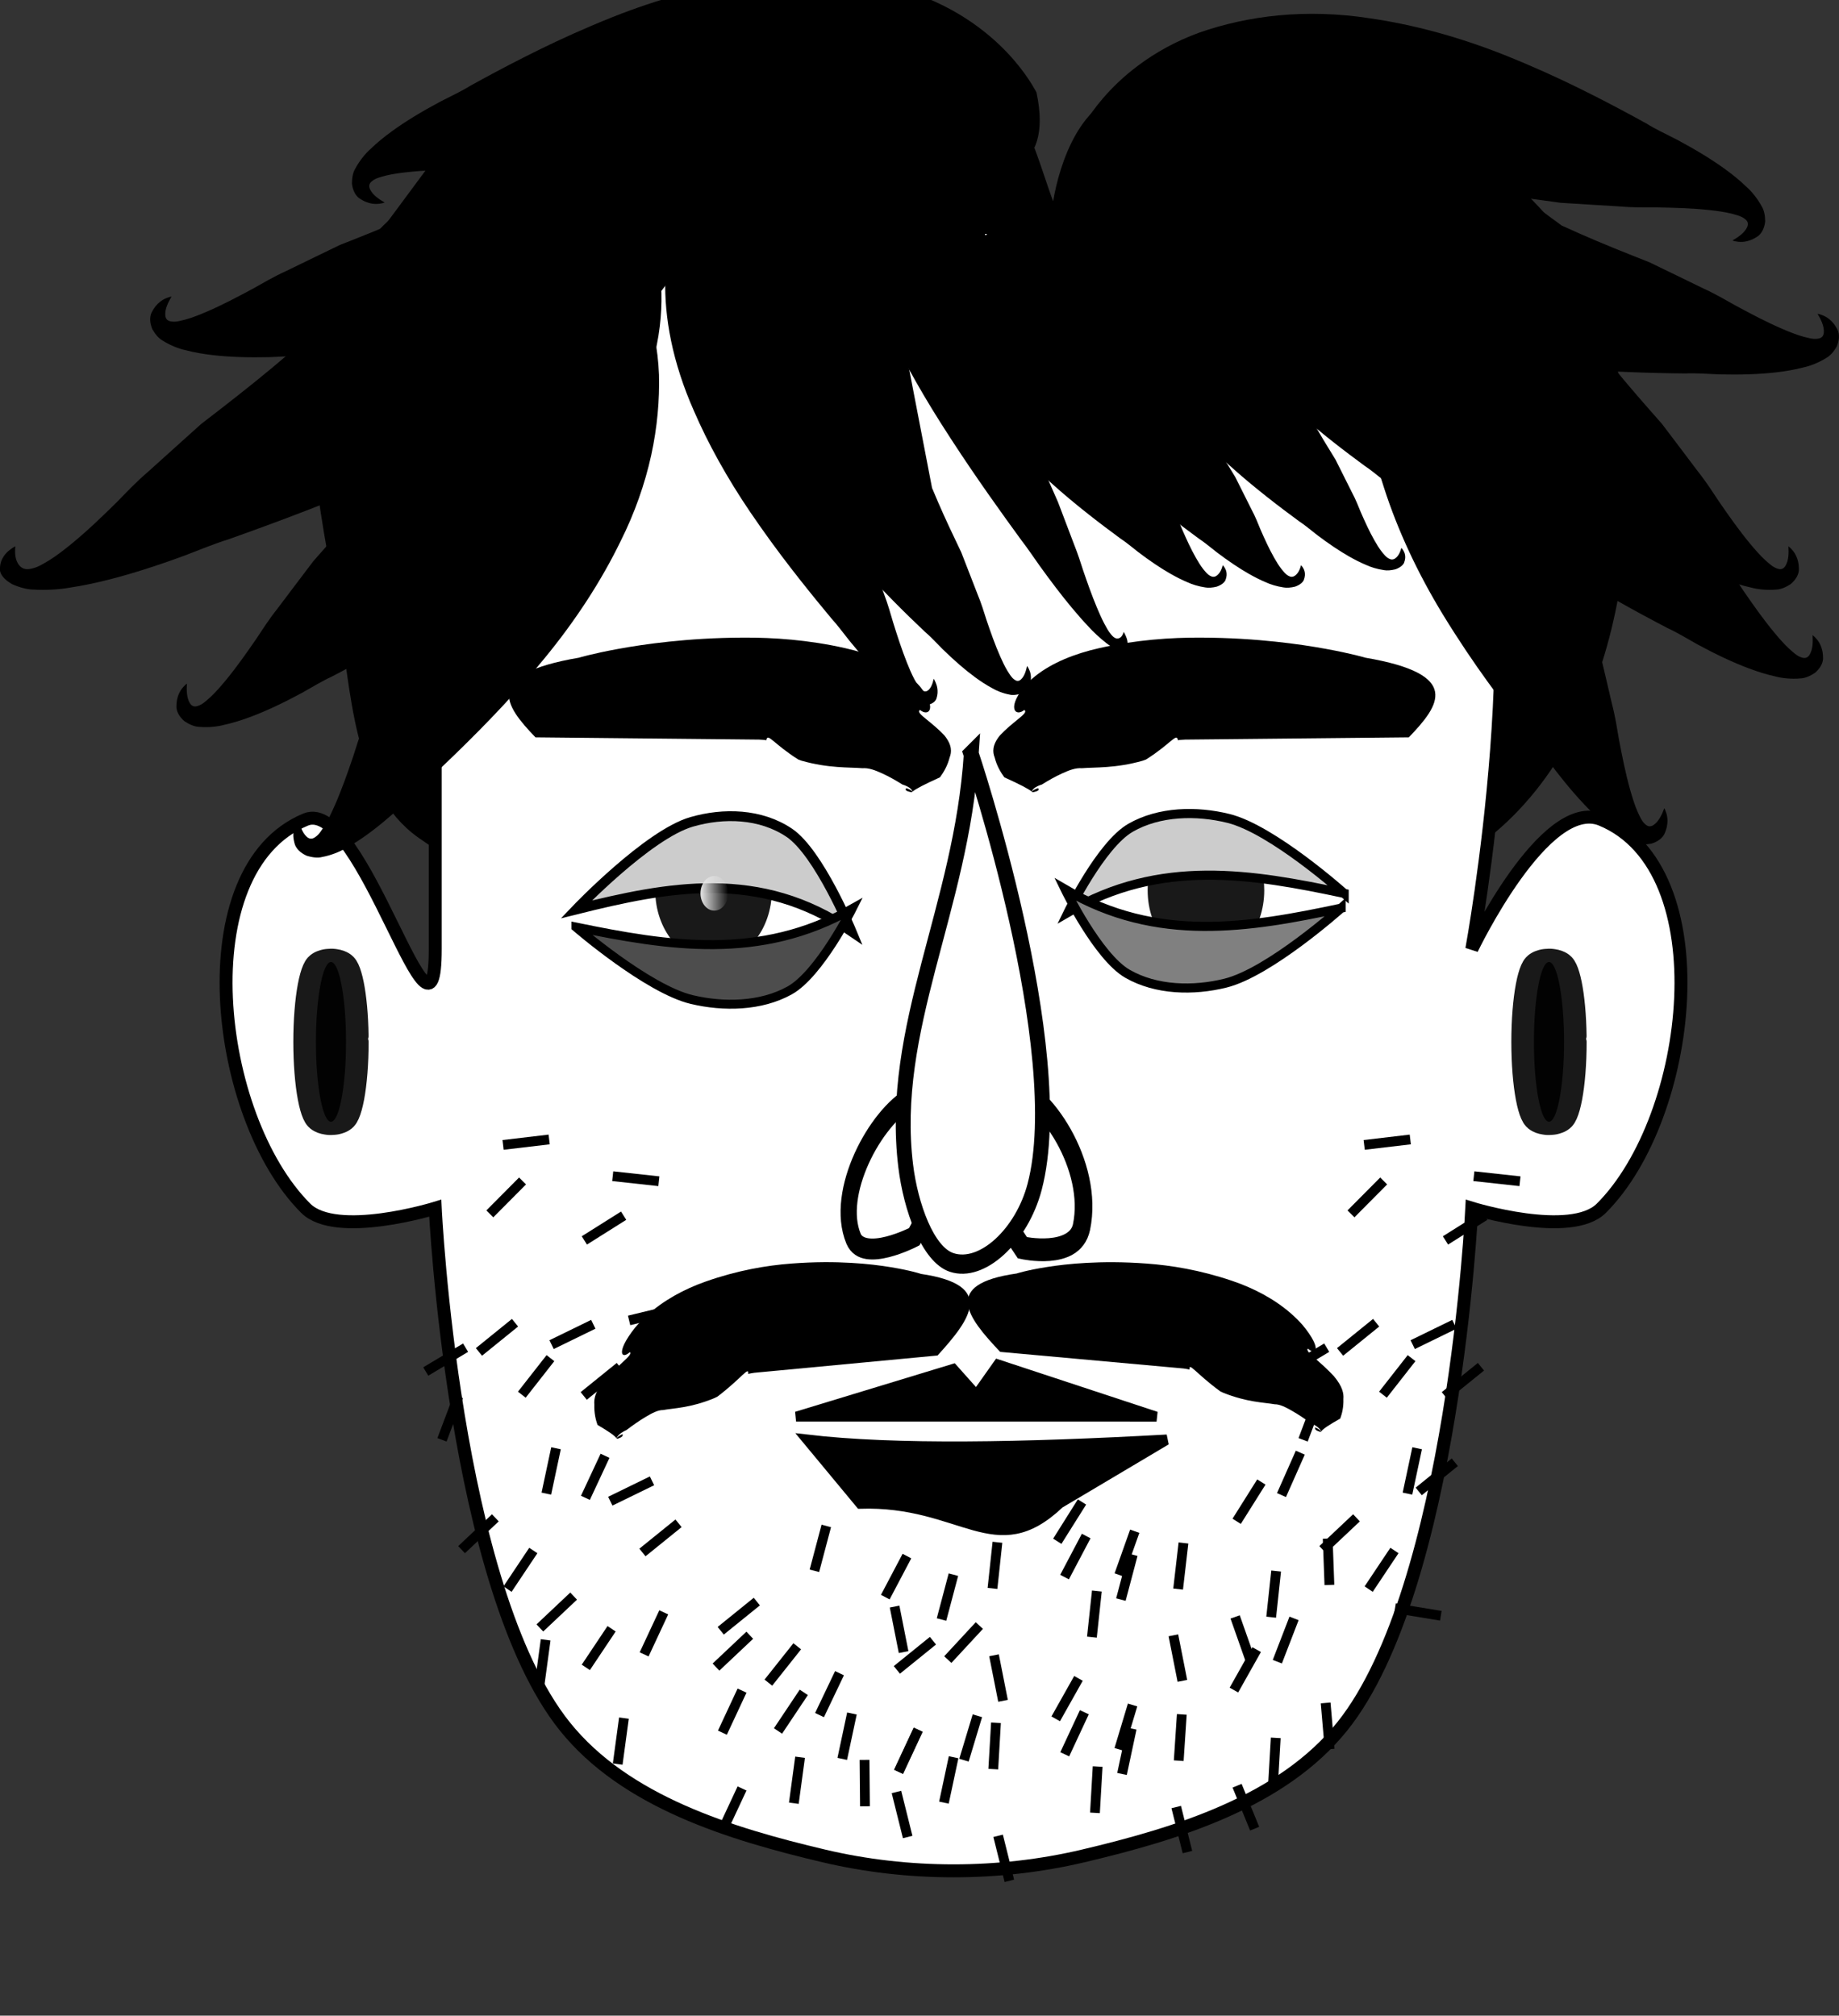 <?xml version="1.0" encoding="UTF-8" standalone="no"?>
<!-- Created with Inkscape (http://www.inkscape.org/) -->
<svg
    xmlns:inkscape="http://www.inkscape.org/namespaces/inkscape"
    xmlns:rdf="http://www.w3.org/1999/02/22-rdf-syntax-ns#"
    xmlns="http://www.w3.org/2000/svg"
    xmlns:sodipodi="http://sodipodi.sourceforge.net/DTD/sodipodi-0.dtd"
    xmlns:ns1="http://sozi.baierouge.fr"
    xmlns:cc="http://creativecommons.org/ns#"
    xmlns:xlink="http://www.w3.org/1999/xlink"
    xmlns:dc="http://purl.org/dc/elements/1.1/"
    id="svg2"
    sodipodi:docname="frowzy.svg"
    inkscape:export-filename="/home/chaunce/Documents/runeman.org/clipart/depressed.png"
    viewBox="0 0 187.93 206.01"
    inkscape:export-xdpi="71.835892"
    version="1.1"
    inkscape:export-ydpi="71.835892"
    inkscape:version="0.48.4 r9939"
  >
  <rect x="0" y="0" width="187.93" height="206.01" fill="#333333" stroke="none"/>
  <title
      id="title5631"
    >Frowzy (depressed)</title
  >
  <defs
      id="defs4"
    >
    <linearGradient
        id="linearGradient4072"
        inkscape:collect="always"
      >
      <stop
          id="stop4074"
          style="stop-color:#e6e6e6"
          offset="0"
      />
      <stop
          id="stop4076"
          style="stop-color:#e6e6e6;stop-opacity:0"
          offset="1"
      />
    </linearGradient
    >
    <linearGradient
        id="linearGradient4078"
        y2="100.14"
        xlink:href="#linearGradient4072"
        gradientUnits="userSpaceOnUse"
        x2="57.276"
        y1="100.14"
        x1="55.861"
        inkscape:collect="always"
    />
  </defs
  >
  <sodipodi:namedview
      id="base"
      fit-margin-left="0"
      inkscape:zoom="2.8284272"
      borderopacity="1.0"
      inkscape:current-layer="layer1"
      inkscape:cx="142.76514"
      inkscape:cy="103.00388"
      inkscape:window-maximized="1"
      showgrid="false"
      fit-margin-right="0"
      inkscape:snap-midpoints="true"
      inkscape:document-units="px"
      bordercolor="#666666"
      inkscape:window-x="-3"
      inkscape:window-y="28"
      fit-margin-bottom="0"
      inkscape:window-width="1366"
      inkscape:pageopacity="0.0"
      inkscape:pageshadow="2"
      pagecolor="#ffffff"
      inkscape:window-height="717"
      showborder="true"
      fit-margin-top="0"
    >
    <inkscape:grid
        id="grid2985"
        originy="-584.212px"
        enabled="true"
        originx="-160.908px"
        visible="true"
        snapvisiblegridlinesonly="true"
        type="xygrid"
        empspacing="5"
    />
  </sodipodi:namedview
  >
  <g
      id="layer1"
      inkscape:label="Layer 1"
      inkscape:groupmode="layer"
      transform="translate(-160.91 -262.14)"
    >
    <path
        id="path2989"
        sodipodi:nodetypes="ssssscsssss"
        style="stroke:#000000;stroke-width:1.324px;fill:#000000"
        inkscape:connector-curvature="0"
        d="m204.07 347.23c-6.495-4.596-6.601-14.667-7.944-22.509-1.863-10.876-4.935-23.233 0-33.102 3.948-7.895 12.995-12.598 21.185-15.889 13.614-5.47 30.65-12.012 43.695-5.296 4.917 2.531 5.954 11.961 7.944 14.565 0.101-3.005 1.601-9.628 5.296-11.917 8.638-5.35 21.22-2.917 30.454 1.324 8.796 4.04 17.343 11.839 19.861 21.185 4.596 17.057 1.908 40.642-11.917 51.639-28.323 22.531-79.03 20.903-108.57 0z"
    />
    <path
        id="path2987"
        sodipodi:nodetypes="ssscsscsssscsssss"
        style="stroke:#000000;stroke-width:1.324px;fill:#ffffff"
        inkscape:connector-curvature="0"
        d="m218.63 292.94c24.466-10.134 54.979-10.134 79.445 0 5.767 2.389 10.852 7.474 13.241 13.241 6.756 16.311 0 52.963 0 52.963s7.474-15.629 13.241-13.241c12.233 5.067 9.363 30.36 0 39.722-3.121 3.121-13.241 0-13.241 0s-1.854 38.768-13.241 52.963c-6.175 7.698-16.877 10.973-26.482 13.241-8.591 2.028-17.891 2.028-26.482 0-9.605-2.268-20.306-5.543-26.482-13.241-11.387-14.195-13.241-52.963-13.241-52.963s-10.12 3.121-13.241 0c-9.363-9.363-12.233-34.655 0-39.722 5.767-2.389 13.241 26.482 13.241 13.241v-52.963c0-7.814 7.474-10.852 13.241-13.241z"
    />
    <path
        id="path2997"
        sodipodi:rx="1"
        sodipodi:ry="9"
        style="opacity:.9;stroke-linejoin:round;color:#000000;stroke:#000000;stroke-linecap:round;stroke-width:3;fill:#000000"
        sodipodi:type="arc"
        sodipodi:start="0"
        sodipodi:open="true"
        transform="matrix(1.539 0 0 .907 476.37 -77.039)"
        sodipodi:cy="491.36218"
        sodipodi:cx="-183"
        sodipodi:end="6.2096771"
        d="m-182 491.36c0 4.971-0.448 9-1 9s-1-4.029-1-9 0.448-9 1-9c0.524 0 0.959 3.638 0.997 8.339"
    />
    <path
        id="path2999"
        sodipodi:rx="1"
        sodipodi:ry="9"
        style="opacity:.9;stroke-linejoin:round;color:#000000;stroke:#000000;stroke-linecap:round;stroke-width:3;fill:#000000"
        sodipodi:type="arc"
        d="m-182 491.36c0 4.971-0.448 9-1 9s-1-4.029-1-9 0.448-9 1-9c0.524 0 0.959 3.638 0.997 8.339"
        sodipodi:open="true"
        transform="matrix(1.539 0 0 .907 600.84 -77.039)"
        sodipodi:cy="491.36218"
        sodipodi:cx="-183"
        sodipodi:end="6.2096771"
        sodipodi:start="0"
    />
    <path
        id="path3003"
        sodipodi:rx="4.5"
        sodipodi:ry="5.5"
        style="opacity:.9;color:#000000;fill:#000000"
        sodipodi:type="arc"
        d="m44 500.86c0 3.038-2.015 5.5-4.5 5.5s-4.5-2.462-4.5-5.5 2.015-5.5 4.5-5.5c2.357 0 4.315 2.223 4.488 5.096"
        sodipodi:open="true"
        transform="matrix(1.324 0 0 1.324 181.53 -310)"
        sodipodi:cy="500.86218"
        sodipodi:cx="39.5"
        sodipodi:end="6.2096771"
        sodipodi:start="0"
    />
    <path
        id="path3001"
        sodipodi:nodetypes="csscc"
        style="stroke:#000000;stroke-width:1.008px;fill:#cccccc"
        inkscape:connector-curvature="0"
        d="m219.8 355.09s7.3-7.651 11.793-8.951c3.252-0.941 7.048-0.857 9.979 1.119 3.025 2.04 6.35 10.07 6.35 10.07-9.374-6.447-18.748-4.57-28.122-2.238z"
    />
    <path
        id="path3023"
        sodipodi:rx="4.5"
        sodipodi:ry="5.5"
        style="opacity:.9;color:#000000;fill:#000000"
        sodipodi:type="arc"
        d="m44 500.86c0 3.038-2.015 5.5-4.5 5.5s-4.5-2.462-4.5-5.5 2.015-5.5 4.5-5.5c2.357 0 4.315 2.223 4.488 5.096"
        sodipodi:open="true"
        transform="matrix(1.324 0 0 1.324 231.85 -310)"
        sodipodi:cy="500.86218"
        sodipodi:cx="39.5"
        sodipodi:end="6.2096771"
        sodipodi:start="0"
    />
    <path
        id="path3025"
        d="m298.27 353.45s-7.319-6.55-11.824-7.663c-3.26-0.806-7.067-0.734-10.005 0.958-3.033 1.746-6.367 8.621-6.367 8.621 9.399-5.519 18.798-3.913 28.196-1.916z"
        sodipodi:nodetypes="csscc"
        style="stroke:#000000;stroke-width:.933px;fill:#cccccc"
        inkscape:connector-curvature="0"
    />
    <g
        id="g3042"
        transform="matrix(1.076 0 0 1.324 2.44 -144.49)"
      >
      <path
          id="path3027"
          d="m223.9 418.26c8.426 0.806 20.537 0.613 34.2 0l-10.13 4.891c-6.178 4.778-9.337-0.226-19.04 0.039z"
          sodipodi:nodetypes="ccccc"
          style="stroke:#000000;stroke-width:.8px;fill:#000000"
          inkscape:connector-curvature="0"
      />
      <path
          id="path3029"
          d="m257.12 416.48-15.11-4.05-2.01 2.31l-2.153-1.963-14.966 3.701z"
          sodipodi:nodetypes="cccccc"
          style="stroke:#000000;stroke-width:.764px;fill:#000000"
          inkscape:connector-curvature="0"
      />
    </g
    >
    <g
        id="g3049"
        transform="matrix(1.324 0 0 1.709 -59.423 -299.33)"
      >
      <path
          id="path3033"
          d="m236.98 402.5s-3.906 1.571-4.686 0.117c-1.469-2.738 1.664-7.248 4.424-8.432 1.602-0.687 4.838 1.719 4.838 1.719z"
          sodipodi:nodetypes="caacc"
          style="stroke:#000000;stroke-width:1.252px;fill:none"
          inkscape:connector-curvature="0"
      />
      <path
          id="path3035"
          sodipodi:nodetypes="caacc"
          style="stroke:#000000;stroke-width:1.363px;fill:none"
          inkscape:connector-curvature="0"
          d="m245.33 403.16s4.04 0.695 4.56-1.241c0.979-3.648-2.789-8.023-5.655-8.602-1.664-0.336-4.41 3.442-4.41 3.442z"
      />
      <path
          id="path3031"
          d="m241.38 373.65c-0.763 9.211-6.364 16.362-5.057 24.63 0.385 2.431 1.697 5.281 3.543 5.757 2.354 0.607 5.416-1.608 6.406-4.523 2.78-8.186-4.892-25.864-4.892-25.864z"
          sodipodi:nodetypes="csssc"
          style="stroke:#000000;stroke-width:1.15px;fill:#ffffff"
          inkscape:connector-curvature="0"
      />
    </g
    >
    <path
        id="path3140"
        sodipodi:nodetypes="ccsccccccccccccccccccccccccccccccccccccccccc"
        inkscape:connector-curvature="0"
        style="fill-rule:evenodd;fill:#000000"
        d="m256.72 400.68c3.353-3.687 6.004-7.205-1.688-8.338 0 0-0.991-0.343-3.083-0.688-1.046-0.172-2.376-0.345-4.053-0.441-1.677-0.096-3.708-0.117-6.146 0.073-2.467 0.186-5.463 0.683-8.73 1.837-2.189 0.768-4.309 1.919-6.01 3.467-0.441 0.401-0.839 0.813-1.193 1.232-1.089 1.374-1.382 2.183-1.344 2.559 0.038 0.375 0.409 0.317 0.798-0.048 0.201 0.169-0.201 0.543-0.756 1.056-0.555 0.513-1.267 1.162-1.897 1.873-0.903 1.121-1.019 1.873-0.972 2.424-0.028 0.884 0.137 1.554 0.324 2.087 1.187 0.696 1.72 1.078 1.939 1.353 0.021 0.018 0.041 0.036 0.058 0.053 0.005 0.006 0.011 0.017 0.014 0.016 0.005-0.001 0.02-0.007 0.032-0.01 0.031-0.009 0.062-0.018 0.091-0.028 0.353-0.115 0.425-0.236 0.438-0.315 0.014-0.079-0.027-0.12-0.027-0.12-0.304 0.142-0.516 0.289-0.62 0.454-0.009 0.015-0.018 0.03-0.025 0.045-0.001 0.006-0.008 0.013-0.003 0.017 0.004 0.002 0.006-0.006 0.007-0.01 0.005-0.012 0.007-0.024 0.012-0.036 0.126-0.322 0.461-0.639 1.042-0.893 0.638-0.483 1.292-0.945 1.974-1.351l-0-0c0.663-0.394 1.255-0.702 1.766-0.692 1.119-0.207 2.811-0.205 5.267-1.23 0.097-0.047 0.195-0.096 0.294-0.147 2.479-1.885 3.233-3.169 3.137-2.316 0.197-0.048 0.406-0.086 0.623-0.116"
    />
    <path
        id="path3142"
        sodipodi:nodetypes="ccsccccccccccccccccccccccccccccccccccccccccc"
        d="m263.12 400.31c-3.353-3.543-6.004-6.924 1.688-8.012 0 0 0.991-0.33 3.083-0.661 1.046-0.166 2.376-0.332 4.053-0.424 1.677-0.092 3.708-0.112 6.146 0.071 2.467 0.178 5.463 0.656 8.73 1.765 2.189 0.738 4.309 1.844 6.01 3.332 0.441 0.386 0.839 0.782 1.193 1.183 1.089 1.32 1.382 2.098 1.344 2.459-0.038 0.361-0.409 0.305-0.798-0.046-0.201 0.162 0.201 0.522 0.756 1.014 0.555 0.493 1.267 1.117 1.897 1.799 0.903 1.077 1.019 1.8 0.972 2.33 0.028 0.849-0.137 1.493-0.324 2.006-1.187 0.669-1.72 1.035-1.939 1.3-0.021 0.018-0.041 0.035-0.058 0.051-0.005 0.006-0.011 0.016-0.014 0.015-0.005-0.001-0.02-0.006-0.032-0.009-0.031-0.009-0.062-0.018-0.091-0.027-0.353-0.111-0.425-0.226-0.438-0.303-0.014-0.076 0.027-0.116 0.027-0.116 0.304 0.136 0.516 0.278 0.62 0.436 0.009 0.014 0.018 0.029 0.025 0.043 0.001 0.006 0.008 0.013 0.003 0.016-0.004 0.002-0.006-0.006-0.007-0.01-0.005-0.011-0.007-0.023-0.012-0.035-0.126-0.309-0.461-0.614-1.042-0.858-0.638-0.464-1.292-0.908-1.974-1.298h0c-0.663-0.379-1.255-0.675-1.766-0.665-1.119-0.199-2.811-0.197-5.267-1.182-0.097-0.045-0.195-0.093-0.294-0.141-2.479-1.811-3.233-3.045-3.137-2.225-0.197-0.046-0.406-0.083-0.623-0.111"
        style="fill-rule:evenodd;fill:#000000"
        inkscape:connector-curvature="0"
    />
    <path
        id="path3099"
        sodipodi:nodetypes="cccsscsccscscccccccccccccccccccccccc"
        style="fill-rule:evenodd;fill:#000000"
        inkscape:connector-curvature="0"
        d="m279.87 288.52c-1.919-2.681-3.494-5.867-9.099-3.372 0 0-0.182 0.137-0.505 0.433-0.323 0.296-0.788 0.752-1.308 1.411-0.52 0.659-1.095 1.521-1.577 2.621-0.482 1.1-0.869 2.439-0.946 4.006-0.05 1.476 0.121 3.097 0.593 4.774 0.472 1.677 1.248 3.409 2.324 5.08 1.452 2.327 3.402 4.675 5.787 6.932 0.368 0.348 0.732 0.683 1.09 1.005 1.392 1.26 2.699 2.333 3.899 3.28s2.297 1.768 3.29 2.497c0.571 0.372 1.177 0.885 1.834 1.397 1.169 0.885 2.278 1.633 3.278 2.201 0.582 0.332 1.179 0.635 1.746 0.87 0.428 0.204 1.121 0.425 1.805 0.522 0.313 0.063 0.735 0.028 1.174-0.08 0.503-0.181 0.763-0.417 0.882-0.649 0.152-0.39 0.141-0.651 0.102-0.849-0.039-0.197-0.11-0.33-0.171-0.428-0.121-0.197-0.201-0.262-0.201-0.262-0.101 0.362-0.262 0.814-0.629 1.071-0.101 0.071-0.228 0.116-0.339 0.111-0.116-0.001-0.218-0.046-0.313-0.096-0.304-0.16-0.482-0.414-0.705-0.675-0.291-0.371-0.526-0.764-0.76-1.172-0.532-0.935-0.964-1.897-1.397-2.883v-0c-0.26-0.628-0.521-1.315-0.926-2.067-0.549-1.111-1.109-2.212-1.653-3.302-0.835-1.348-1.644-2.678-2.379-3.996-0.208-0.373-0.411-0.745-0.609-1.115"
    />
    <path
        id="path3170"
        d="m313.3 280.03c-3.74-3.752-7.273-8.47-13.343-2.276 0 0-0.171 0.294-0.449 0.903s-0.665 1.538-1.027 2.822c-0.362 1.284-0.7 2.928-0.806 4.931-0.105 2.003 0.023 4.37 0.66 7.001 0.629 2.471 1.612 5.101 3.01 7.714s3.215 5.207 5.39 7.59l0-0c2.97 3.335 6.593 6.522 10.735 9.4 0.639 0.444 1.266 0.867 1.881 1.271 2.391 1.584 4.583 2.889 6.58 4.023s3.799 2.097 5.425 2.946c0.913 0.409 1.937 1.04 3.026 1.65 1.927 1.043 3.711 1.88 5.27 2.458 0.909 0.339 1.822 0.625 2.666 0.807 0.65 0.183 1.648 0.296 2.578 0.208 0.434-0.01 0.963-0.222 1.479-0.561 0.565-0.485 0.79-0.971 0.835-1.401 0.013-0.704-0.124-1.133-0.266-1.447-0.143-0.314-0.297-0.508-0.422-0.649-0.249-0.283-0.383-0.362-0.383-0.362 0.04 0.638 0.043 1.448-0.31 2.009-0.097 0.156-0.24 0.275-0.386 0.308-0.15 0.04-0.304 0.003-0.45-0.045-0.468-0.155-0.817-0.512-1.228-0.864-0.55-0.51-1.039-1.078-1.533-1.669-1.127-1.358-2.137-2.798-3.159-4.279v-0c-0.631-0.948-1.291-1.994-2.168-3.096-1.231-1.644-2.472-3.269-3.688-4.881-1.712-1.934-3.383-3.848-4.952-5.769-0.443-0.543-0.881-1.087-1.311-1.63"
        sodipodi:nodetypes="cccsscsccscscccccccccccccccccccccccc"
        style="fill-rule:evenodd;fill:#000000"
        inkscape:connector-curvature="0"
    />
    <path
        id="path3172"
        sodipodi:nodetypes="cccsscsccscscccccccccccccccccccccccc"
        style="fill-rule:evenodd;fill:#000000"
        inkscape:connector-curvature="0"
        d="m310.83 270.95c-3.74-3.752-7.273-8.47-13.343-2.276 0 0-0.171 0.294-0.449 0.903s-0.665 1.538-1.027 2.822c-0.362 1.284-0.7 2.928-0.806 4.931-0.105 2.003 0.023 4.37 0.66 7.001 0.629 2.471 1.612 5.101 3.01 7.714s3.215 5.207 5.39 7.59l0-0c2.97 3.335 6.593 6.522 10.735 9.4 0.639 0.444 1.266 0.867 1.881 1.271 2.391 1.584 4.583 2.889 6.58 4.023s3.799 2.097 5.425 2.946c0.913 0.409 1.937 1.04 3.026 1.65 1.927 1.043 3.711 1.88 5.27 2.458 0.909 0.339 1.822 0.625 2.666 0.807 0.65 0.183 1.648 0.296 2.578 0.208 0.434-0.01 0.963-0.222 1.479-0.561 0.565-0.485 0.79-0.971 0.835-1.401 0.013-0.704-0.124-1.133-0.266-1.447-0.143-0.314-0.297-0.508-0.422-0.649-0.249-0.283-0.383-0.362-0.383-0.362 0.04 0.638 0.043 1.448-0.31 2.009-0.097 0.156-0.24 0.275-0.386 0.308-0.15 0.04-0.304 0.003-0.45-0.045-0.468-0.155-0.817-0.512-1.228-0.864-0.55-0.51-1.039-1.078-1.533-1.669-1.127-1.358-2.137-2.798-3.159-4.279v-0c-0.631-0.948-1.291-1.994-2.168-3.096-1.231-1.644-2.472-3.269-3.688-4.881-1.712-1.934-3.383-3.848-4.952-5.769-0.443-0.543-0.881-1.087-1.311-1.63"
    />
    <path
        id="path3174"
        d="m296.02 267.26c-5.037-1.641-10.329-4.237-12.919 4.039 0 0-0.018 0.339 0.011 1.009 0.029 0.669 0.107 1.672 0.368 2.981 0.261 1.308 0.707 2.926 1.524 4.758 0.817 1.832 2.008 3.882 3.771 5.935 1.684 1.915 3.755 3.81 6.188 5.502s5.231 3.176 8.252 4.309v-0c4.162 1.62 8.837 2.811 13.836 3.491 0.771 0.105 1.522 0.196 2.253 0.277 2.85 0.324 5.396 0.489 7.69 0.591 2.294 0.102 4.337 0.14 6.171 0.157 0.999-0.051 2.198 0.046 3.446 0.094 2.191 0.052 4.16-0.013 5.811-0.207 0.963-0.111 1.907-0.272 2.741-0.493 0.662-0.132 1.603-0.485 2.391-0.987 0.382-0.207 0.757-0.635 1.062-1.173 0.283-0.689 0.262-1.224 0.107-1.627-0.308-0.633-0.625-0.953-0.895-1.168-0.27-0.215-0.496-0.317-0.671-0.386-0.351-0.139-0.506-0.148-0.506-0.148 0.326 0.551 0.697 1.27 0.637 1.93-0.016 0.183-0.089 0.355-0.204 0.45-0.115 0.104-0.269 0.141-0.421 0.164-0.487 0.075-0.961-0.084-1.486-0.211-0.722-0.204-1.415-0.487-2.124-0.79-1.621-0.697-3.175-1.521-4.759-2.374v-0c-0.993-0.557-2.056-1.189-3.338-1.772-1.844-0.905-3.688-1.788-5.504-2.671-2.404-0.944-4.763-1.889-7.034-2.887-0.642-0.282-1.279-0.567-1.909-0.856"
        sodipodi:nodetypes="cccsscsccscscccccccccccccccccccccccc"
        style="fill-rule:evenodd;fill:#000000"
        inkscape:connector-curvature="0"
    />
    <path
        id="path3176"
        sodipodi:nodetypes="cccsscsccscscccccccccccccccccccccccc"
        style="fill-rule:evenodd;fill:#000000"
        inkscape:connector-curvature="0"
        d="m280.61 285.33c-5.194-1.044-11.078-1.382-9.269-9.863 0 0 0.15-0.304 0.505-0.873 0.354-0.569 0.914-1.404 1.784-2.416 0.87-1.012 2.053-2.201 3.665-3.396 1.611-1.195 3.655-2.395 6.2-3.318 2.407-0.841 5.142-1.475 8.092-1.753 2.951-0.279 6.116-0.197 9.304 0.299l-0 0c4.421 0.633 9.079 1.892 13.766 3.754 0.723 0.287 1.422 0.576 2.099 0.865 2.641 1.117 4.94 2.224 6.989 3.262 2.049 1.038 3.847 2.008 5.453 2.894 0.845 0.535 1.937 1.039 3.047 1.611 1.934 1.03 3.617 2.055 4.96 3.035 0.785 0.57 1.527 1.173 2.146 1.776 0.512 0.44 1.157 1.21 1.598 2.034 0.231 0.368 0.347 0.925 0.349 1.543-0.092 0.739-0.373 1.194-0.706 1.47-0.579 0.4-1.013 0.523-1.353 0.578-0.34 0.054-0.588 0.033-0.774 0.007-0.374-0.051-0.514-0.119-0.514-0.119 0.554-0.32 1.231-0.764 1.503-1.368 0.076-0.167 0.097-0.352 0.044-0.492-0.049-0.147-0.166-0.255-0.286-0.35-0.387-0.304-0.878-0.398-1.398-0.546-0.729-0.177-1.472-0.271-2.238-0.356-1.755-0.189-3.513-0.235-5.312-0.269l-0 0c-1.139-0.002-2.375 0.026-3.778-0.096-2.051-0.118-4.09-0.254-6.106-0.377-2.558-0.358-5.077-0.694-7.545-0.94-0.698-0.069-1.393-0.134-2.083-0.192"
    />
    <path
        id="path3187"
        d="m210.21 291.63c2.577-4.628 4.693-10.13 12.219-5.822 0 0 0.244 0.236 0.678 0.747 0.434 0.511 1.058 1.299 1.757 2.436 0.698 1.137 1.471 2.627 2.118 4.525 0.647 1.899 1.167 4.212 1.27 6.916 0.067 2.549-0.163 5.347-0.796 8.242-0.634 2.895-1.676 5.885-3.121 8.77h-0c-1.95 4.018-4.569 8.07-7.771 11.967-0.494 0.601-0.982 1.179-1.464 1.735-1.869 2.175-3.624 4.027-5.237 5.662-1.613 1.635-3.085 3.052-4.418 4.311-0.767 0.642-1.58 1.528-2.463 2.412-1.571 1.528-3.059 2.819-4.402 3.799-0.782 0.574-1.583 1.097-2.345 1.502-0.575 0.353-1.505 0.734-2.424 0.902-0.421 0.108-0.987 0.049-1.576-0.138-0.676-0.313-1.024-0.719-1.184-1.121-0.204-0.674-0.19-1.124-0.138-1.465 0.052-0.341 0.148-0.57 0.23-0.74 0.163-0.34 0.27-0.453 0.27-0.453 0.136 0.625 0.352 1.405 0.845 1.848 0.136 0.123 0.306 0.2 0.456 0.191 0.155-0.002 0.293-0.08 0.421-0.166 0.408-0.276 0.647-0.715 0.946-1.165 0.391-0.64 0.707-1.32 1.021-2.023 0.715-1.613 1.294-3.274 1.876-4.977v-0c0.349-1.084 0.699-2.27 1.243-3.569 0.737-1.917 1.489-3.818 2.22-5.701 1.121-2.327 2.208-4.624 3.195-6.899 0.279-0.644 0.552-1.285 0.818-1.925"
        sodipodi:nodetypes="cccsscsccscscccccccccccccccccccccccc"
        style="fill-rule:evenodd;fill:#000000"
        inkscape:connector-curvature="0"
    />
    <path
        id="path3189"
        sodipodi:nodetypes="cccsscsccscscccccccccccccccccccccccc"
        style="fill-rule:evenodd;fill:#000000"
        inkscape:connector-curvature="0"
        d="m212.85 284.98c3.74-3.752 7.273-8.47 13.343-2.276 0 0 0.171 0.294 0.449 0.903s0.665 1.538 1.027 2.822c0.362 1.284 0.7 2.928 0.806 4.931 0.105 2.003-0.023 4.37-0.66 7.001-0.629 2.471-1.612 5.101-3.01 7.714s-3.215 5.207-5.39 7.59l-0-0c-2.97 3.335-6.593 6.522-10.735 9.4-0.639 0.444-1.266 0.867-1.881 1.271-2.391 1.584-4.583 2.889-6.58 4.023s-3.799 2.097-5.425 2.946c-0.913 0.409-1.937 1.04-3.026 1.65-1.927 1.043-3.711 1.88-5.27 2.458-0.909 0.339-1.822 0.625-2.666 0.807-0.65 0.183-1.648 0.296-2.578 0.208-0.434-0.01-0.963-0.222-1.479-0.561-0.565-0.485-0.79-0.971-0.835-1.401-0.013-0.704 0.124-1.133 0.266-1.447 0.143-0.314 0.297-0.508 0.422-0.649 0.249-0.283 0.383-0.362 0.383-0.362-0.04 0.638-0.043 1.448 0.31 2.009 0.097 0.156 0.24 0.275 0.386 0.308 0.15 0.04 0.304 0.003 0.45-0.045 0.468-0.155 0.817-0.512 1.228-0.864 0.55-0.51 1.039-1.078 1.533-1.669 1.127-1.358 2.137-2.798 3.159-4.279v-0c0.631-0.948 1.291-1.994 2.168-3.096 1.231-1.644 2.472-3.269 3.688-4.881 1.712-1.934 3.383-3.848 4.952-5.769 0.443-0.543 0.881-1.087 1.311-1.63"
    />
    <path
        id="path3191"
        d="m210.78 270.95c5.5-3.752 10.696-8.47 19.623-2.276 0 0 0.251 0.294 0.66 0.903 0.409 0.61 0.978 1.538 1.511 2.822 0.533 1.284 1.03 2.928 1.185 4.931 0.155 2.003-0.034 4.37-0.971 7.001-0.926 2.471-2.371 5.101-4.427 7.714s-4.728 5.207-7.928 7.59l-0-0c-4.369 3.335-9.696 6.522-15.789 9.4-0.94 0.444-1.862 0.867-2.766 1.271-3.516 1.584-6.741 2.889-9.678 4.023s-5.587 2.097-7.979 2.946c-1.343 0.409-2.848 1.04-4.451 1.65-2.834 1.043-5.458 1.88-7.751 2.458-1.336 0.339-2.68 0.625-3.921 0.807-0.956 0.183-2.424 0.296-3.792 0.208-0.639-0.01-1.417-0.222-2.175-0.561-0.831-0.485-1.161-0.971-1.228-1.401-0.02-0.704 0.182-1.133 0.392-1.447 0.21-0.314 0.438-0.508 0.621-0.649 0.367-0.283 0.563-0.362 0.563-0.362-0.058 0.638-0.064 1.448 0.455 2.009 0.143 0.156 0.353 0.275 0.568 0.308 0.221 0.04 0.447 0.003 0.662-0.045 0.688-0.155 1.202-0.512 1.806-0.864 0.81-0.51 1.528-1.078 2.255-1.669 1.658-1.358 3.143-2.798 4.647-4.279v-0c0.928-0.948 1.898-1.994 3.188-3.096 1.811-1.644 3.635-3.269 5.423-4.881 2.518-1.934 4.976-3.848 7.283-5.769 0.652-0.543 1.296-1.087 1.928-1.63"
        sodipodi:nodetypes="cccsscsccscscccccccccccccccccccccccc"
        style="fill-rule:evenodd;fill:#000000"
        inkscape:connector-curvature="0"
    />
    <path
        id="path3193"
        sodipodi:nodetypes="cccsscsccscscccccccccccccccccccccccc"
        style="fill-rule:evenodd;fill:#000000"
        inkscape:connector-curvature="0"
        d="m229.07 265.5c5.037-1.641 10.329-4.237 12.919 4.039 0 0 0.018 0.339-0.011 1.009-0.029 0.669-0.107 1.672-0.368 2.981-0.261 1.308-0.707 2.926-1.524 4.758-0.817 1.832-2.008 3.882-3.771 5.935-1.684 1.915-3.755 3.81-6.188 5.502s-5.231 3.176-8.252 4.309v-0c-4.162 1.62-8.837 2.811-13.836 3.491-0.771 0.105-1.522 0.196-2.253 0.277-2.85 0.324-5.396 0.489-7.69 0.591-2.294 0.102-4.337 0.14-6.171 0.157-0.999-0.051-2.198 0.046-3.446 0.094-2.191 0.052-4.16-0.013-5.811-0.207-0.963-0.111-1.907-0.272-2.741-0.493-0.662-0.132-1.603-0.485-2.391-0.987-0.382-0.207-0.757-0.635-1.062-1.173-0.283-0.689-0.262-1.224-0.107-1.627 0.308-0.633 0.625-0.953 0.895-1.168 0.27-0.215 0.496-0.317 0.671-0.386 0.351-0.139 0.506-0.148 0.506-0.148-0.326 0.551-0.697 1.27-0.637 1.93 0.016 0.183 0.089 0.355 0.204 0.45 0.115 0.104 0.269 0.141 0.421 0.164 0.487 0.075 0.961-0.084 1.486-0.211 0.722-0.204 1.415-0.487 2.124-0.79 1.621-0.697 3.175-1.521 4.759-2.374v-0c0.993-0.557 2.056-1.189 3.338-1.772 1.844-0.905 3.688-1.788 5.504-2.671 2.404-0.944 4.763-1.889 7.034-2.887 0.642-0.282 1.279-0.567 1.909-0.856"
    />
    <path
        id="path3195"
        d="m257.56 281.45c5.194-1.044 11.078-1.382 9.269-9.863 0 0-0.15-0.304-0.505-0.873-0.354-0.569-0.914-1.404-1.784-2.416-0.87-1.012-2.053-2.201-3.665-3.396-1.611-1.195-3.655-2.395-6.2-3.318-2.407-0.841-5.142-1.475-8.092-1.753-2.951-0.279-6.116-0.197-9.304 0.299l0 0c-4.421 0.633-9.079 1.892-13.766 3.754-0.723 0.287-1.422 0.576-2.099 0.865-2.641 1.117-4.94 2.224-6.989 3.262-2.049 1.038-3.847 2.008-5.453 2.894-0.845 0.535-1.937 1.039-3.047 1.611-1.934 1.03-3.617 2.055-4.96 3.035-0.785 0.57-1.527 1.173-2.146 1.776-0.512 0.44-1.157 1.21-1.598 2.034-0.231 0.368-0.347 0.925-0.349 1.543 0.092 0.739 0.373 1.194 0.706 1.47 0.579 0.4 1.013 0.523 1.353 0.578 0.34 0.054 0.588 0.033 0.774 0.007 0.374-0.051 0.514-0.119 0.514-0.119-0.554-0.32-1.231-0.764-1.503-1.368-0.076-0.167-0.097-0.352-0.044-0.492 0.049-0.147 0.166-0.255 0.286-0.35 0.387-0.304 0.878-0.398 1.398-0.546 0.729-0.177 1.472-0.271 2.238-0.356 1.755-0.189 3.513-0.235 5.312-0.269l0 0c1.139-0.002 2.375 0.026 3.778-0.096 2.051-0.118 4.09-0.254 6.106-0.377 2.558-0.358 5.077-0.694 7.545-0.94 0.698-0.069 1.393-0.134 2.083-0.192"
        sodipodi:nodetypes="cccsscsccscscccccccccccccccccccccccc"
        style="fill-rule:evenodd;fill:#000000"
        inkscape:connector-curvature="0"
    />
    <path
        id="path3231"
        sodipodi:nodetypes="ccsccccccccccccccccccccccccccccccccccccccccc"
        inkscape:connector-curvature="0"
        style="fill-rule:evenodd;fill:#000000"
        d="m304.88 337.5c3.149-3.277 5.471-6.448-4.434-8.138 0 0-1.331-0.407-4.036-0.902-1.352-0.248-3.058-0.517-5.176-0.741-2.118-0.223-4.655-0.403-7.641-0.411-3.024-0.015-6.62 0.227-10.37 1.079-2.514 0.566-4.835 1.505-6.522 2.858-0.438 0.351-0.818 0.715-1.143 1.089-0.973 1.234-1.112 1.988-0.96 2.352 0.152 0.363 0.598 0.337 0.981 0.016 0.298 0.178-0.099 0.506-0.647 0.954-0.548 0.449-1.254 1.016-1.841 1.649-0.813 1.005-0.746 1.718-0.534 2.252 0.212 0.846 0.605 1.502 0.987 2.03 1.674 0.761 2.445 1.169 2.796 1.451 0.032 0.019 0.061 0.038 0.087 0.056 0.008 0.006 0.019 0.017 0.022 0.017 0.006 0 0.023-0.006 0.036-0.007 0.036-0.006 0.072-0.013 0.105-0.02 0.408-0.083 0.464-0.193 0.458-0.268-0.005-0.075-0.067-0.118-0.067-0.118-0.34 0.112-0.563 0.237-0.646 0.387-0.007 0.013-0.014 0.027-0.018 0.041 0.001 0.006-0.006 0.012 0.001 0.016 0.006 0.002 0.006-0.005 0.006-0.009 0.003-0.01 0.002-0.022 0.005-0.034 0.068-0.299 0.396-0.577 1.05-0.775 0.661-0.414 1.346-0.806 2.083-1.142h-0c0.717-0.327 1.368-0.576 2.008-0.526 1.337-0.111 3.447 0.023 6.222-0.768 0.107-0.037 0.216-0.077 0.325-0.118 2.564-1.615 3.145-2.789 3.263-1.978 0.232-0.031 0.482-0.051 0.744-0.062"
    />
    <path
        id="path3233"
        d="m271.87 288.52c-1.919-2.681-3.494-5.867-9.099-3.372 0 0-0.182 0.137-0.505 0.433-0.323 0.296-0.788 0.752-1.308 1.411-0.52 0.659-1.095 1.521-1.577 2.621-0.482 1.1-0.869 2.439-0.946 4.006-0.05 1.476 0.121 3.097 0.593 4.774 0.472 1.677 1.248 3.409 2.324 5.08 1.452 2.327 3.402 4.675 5.787 6.932 0.368 0.348 0.732 0.683 1.09 1.005 1.392 1.26 2.699 2.333 3.899 3.28s2.297 1.768 3.29 2.497c0.571 0.372 1.177 0.885 1.834 1.397 1.169 0.885 2.278 1.633 3.278 2.201 0.582 0.332 1.179 0.635 1.746 0.87 0.428 0.204 1.121 0.425 1.805 0.522 0.313 0.063 0.735 0.028 1.174-0.08 0.503-0.181 0.763-0.417 0.882-0.649 0.152-0.39 0.141-0.651 0.102-0.849-0.039-0.197-0.11-0.33-0.171-0.428-0.121-0.197-0.201-0.262-0.201-0.262-0.101 0.362-0.262 0.814-0.629 1.071-0.101 0.071-0.228 0.116-0.339 0.111-0.116-0.001-0.218-0.046-0.313-0.096-0.304-0.16-0.482-0.414-0.705-0.675-0.291-0.371-0.526-0.764-0.76-1.172-0.532-0.935-0.964-1.897-1.397-2.883v-0c-0.26-0.628-0.521-1.315-0.926-2.067-0.549-1.111-1.109-2.212-1.653-3.302-0.835-1.348-1.644-2.678-2.379-3.996-0.208-0.373-0.411-0.745-0.609-1.115"
        sodipodi:nodetypes="cccsscsccscscccccccccccccccccccccccc"
        style="fill-rule:evenodd;fill:#000000"
        inkscape:connector-curvature="0"
    />
    <path
        id="path3235"
        sodipodi:nodetypes="cccsscsccscscccccccccccccccccccccccc"
        style="fill-rule:evenodd;fill:#000000"
        inkscape:connector-curvature="0"
        d="m261.75 286.45c-1.919-3.9-3.494-8.086-9.099-9.15 0 0-0.182 0.021-0.505 0.112-0.323 0.091-0.788 0.252-1.308 0.58-0.52 0.328-1.095 0.826-1.577 1.62-0.482 0.794-0.869 1.887-0.946 3.406-0.05 1.445 0.121 3.174 0.593 5.151 0.472 1.977 1.248 4.202 2.324 6.556 1.452 3.249 3.402 6.835 5.787 10.607 0.368 0.582 0.732 1.147 1.09 1.697 1.392 2.144 2.699 4.046 3.899 5.756 1.201 1.71 2.297 3.226 3.29 4.587 0.571 0.735 1.177 1.633 1.834 2.562 1.169 1.628 2.278 3.079 3.278 4.282 0.582 0.702 1.179 1.384 1.746 1.979 0.428 0.477 1.121 1.137 1.805 1.669 0.313 0.262 0.735 0.495 1.174 0.666 0.503 0.138 0.763 0.068 0.882-0.089 0.152-0.294 0.141-0.562 0.102-0.784-0.039-0.222-0.11-0.4-0.171-0.537-0.121-0.274-0.201-0.39-0.201-0.39-0.101 0.298-0.262 0.647-0.629 0.671-0.101 0.007-0.228-0.029-0.339-0.105-0.116-0.074-0.218-0.185-0.313-0.295-0.304-0.353-0.482-0.72-0.705-1.122-0.291-0.556-0.526-1.099-0.76-1.655-0.532-1.273-0.964-2.509-1.397-3.77v-0c-0.26-0.793-0.521-1.645-0.926-2.655-0.549-1.459-1.109-2.916-1.653-4.351-0.835-1.878-1.644-3.722-2.379-5.507-0.208-0.505-0.411-1.006-0.609-1.502"
    />
    <path
        id="path3237"
        d="m251.87 289.76c-1.919-3.455-3.494-7.561-9.099-4.346 0 0-0.182 0.176-0.505 0.557-0.323 0.381-0.788 0.97-1.308 1.818-0.52 0.849-1.095 1.961-1.577 3.378-0.482 1.417-0.869 3.144-0.946 5.163-0.05 1.903 0.121 3.991 0.593 6.152 0.472 2.161 1.248 4.393 2.324 6.547 1.452 2.999 3.402 6.024 5.787 8.933 0.368 0.449 0.732 0.88 1.09 1.295 1.392 1.623 2.699 3.006 3.899 4.227s2.297 2.278 3.29 3.218c0.571 0.479 1.177 1.141 1.834 1.8 1.169 1.141 2.278 2.104 3.278 2.836 0.582 0.428 1.179 0.819 1.746 1.121 0.428 0.263 1.121 0.548 1.805 0.673 0.313 0.081 0.735 0.037 1.174-0.103 0.503-0.233 0.763-0.537 0.882-0.836 0.152-0.503 0.141-0.839 0.102-1.094-0.039-0.254-0.11-0.425-0.171-0.552-0.121-0.254-0.201-0.338-0.201-0.338-0.101 0.467-0.262 1.049-0.629 1.38-0.101 0.092-0.228 0.149-0.339 0.143-0.116-0.001-0.218-0.06-0.313-0.124-0.304-0.206-0.482-0.534-0.705-0.87-0.291-0.478-0.526-0.985-0.76-1.51-0.532-1.204-0.964-2.444-1.397-3.715v-0c-0.26-0.809-0.521-1.694-0.926-2.664-0.549-1.431-1.109-2.85-1.653-4.255-0.835-1.737-1.644-3.452-2.379-5.15-0.208-0.48-0.411-0.96-0.609-1.437"
        sodipodi:nodetypes="cccsscsccscscccccccccccccccccccccccc"
        style="fill-rule:evenodd;fill:#000000"
        inkscape:connector-curvature="0"
    />
    <path
        id="path3239"
        d="m290.12 286.75c-1.919-2.681-3.494-5.867-9.099-3.372 0 0-0.182 0.137-0.505 0.433-0.323 0.296-0.788 0.752-1.308 1.411-0.52 0.659-1.095 1.521-1.577 2.621-0.482 1.1-0.869 2.439-0.946 4.006-0.05 1.476 0.121 3.097 0.593 4.774 0.472 1.677 1.248 3.409 2.324 5.08 1.452 2.327 3.402 4.675 5.787 6.932 0.368 0.348 0.732 0.683 1.09 1.005 1.392 1.26 2.699 2.333 3.899 3.28s2.297 1.768 3.29 2.497c0.571 0.372 1.177 0.885 1.834 1.397 1.169 0.885 2.278 1.633 3.278 2.201 0.582 0.332 1.179 0.635 1.746 0.87 0.428 0.204 1.121 0.425 1.805 0.522 0.313 0.063 0.735 0.028 1.174-0.08 0.503-0.181 0.763-0.417 0.882-0.649 0.152-0.39 0.141-0.651 0.102-0.849-0.039-0.197-0.11-0.33-0.171-0.428-0.121-0.197-0.201-0.262-0.201-0.262-0.101 0.362-0.262 0.814-0.629 1.071-0.101 0.071-0.228 0.116-0.339 0.111-0.116-0.001-0.218-0.046-0.313-0.096-0.304-0.16-0.482-0.414-0.705-0.675-0.291-0.371-0.526-0.764-0.76-1.172-0.532-0.935-0.964-1.897-1.397-2.883v-0c-0.26-0.628-0.521-1.315-0.926-2.067-0.549-1.111-1.109-2.212-1.653-3.302-0.835-1.348-1.644-2.678-2.379-3.996-0.208-0.373-0.411-0.745-0.609-1.115"
        sodipodi:nodetypes="cccsscsccscscccccccccccccccccccccccc"
        style="fill-rule:evenodd;fill:#000000"
        inkscape:connector-curvature="0"
    />
    <path
        id="path3241"
        sodipodi:nodetypes="cccsscsccscscccccccccccccccccccccccc"
        style="fill-rule:evenodd;fill:#000000"
        inkscape:connector-curvature="0"
        d="m296.84 281.1c-1.919-2.681-3.494-5.867-9.099-3.372 0 0-0.182 0.137-0.505 0.433-0.323 0.296-0.788 0.752-1.308 1.411-0.52 0.659-1.095 1.521-1.577 2.621-0.482 1.1-0.869 2.439-0.946 4.006-0.05 1.476 0.121 3.097 0.593 4.774 0.472 1.677 1.248 3.409 2.324 5.08 1.452 2.327 3.402 4.675 5.787 6.932 0.368 0.348 0.732 0.683 1.09 1.005 1.392 1.26 2.699 2.333 3.899 3.28s2.297 1.768 3.29 2.497c0.571 0.372 1.177 0.885 1.834 1.397 1.169 0.885 2.278 1.633 3.278 2.201 0.582 0.332 1.179 0.635 1.746 0.87 0.428 0.204 1.121 0.425 1.805 0.522 0.313 0.063 0.735 0.028 1.174-0.08 0.503-0.181 0.763-0.417 0.882-0.649 0.152-0.39 0.141-0.651 0.102-0.849-0.039-0.197-0.11-0.33-0.171-0.428-0.121-0.197-0.201-0.262-0.201-0.262-0.101 0.362-0.262 0.814-0.629 1.071-0.101 0.071-0.228 0.116-0.339 0.111-0.116-0.001-0.218-0.046-0.313-0.096-0.304-0.16-0.482-0.414-0.705-0.675-0.291-0.371-0.526-0.764-0.76-1.172-0.532-0.935-0.964-1.897-1.397-2.883v-0c-0.26-0.628-0.521-1.315-0.926-2.067-0.549-1.111-1.109-2.212-1.653-3.302-0.835-1.348-1.644-2.678-2.379-3.996-0.208-0.373-0.411-0.745-0.609-1.115"
    />
    <path
        id="path3243"
        sodipodi:nodetypes="cccsscsccscscccccccccccccccccccccccc"
        style="fill-rule:evenodd;fill:#000000"
        inkscape:connector-curvature="0"
        d="m242.33 287.51c-1.919-3.942-3.494-8.449-9.099-6.657 0 0-0.182 0.13-0.505 0.429-0.323 0.299-0.788 0.769-1.308 1.486-0.52 0.717-1.095 1.682-1.577 2.977-0.482 1.295-0.869 2.923-0.946 4.923-0.05 1.89 0.121 4.022 0.593 6.303 0.472 2.281 1.248 4.71 2.324 7.137 1.452 3.368 3.402 6.888 5.787 10.403 0.368 0.542 0.732 1.066 1.09 1.572 1.392 1.977 2.699 3.692 3.899 5.217 1.201 1.526 2.297 2.861 3.29 4.054 0.571 0.624 1.177 1.44 1.834 2.266 1.169 1.438 2.278 2.683 3.278 3.669 0.582 0.576 1.179 1.118 1.746 1.565 0.428 0.372 1.121 0.832 1.805 1.132 0.313 0.16 0.735 0.223 1.174 0.195 0.503-0.106 0.763-0.343 0.882-0.612 0.152-0.464 0.141-0.803 0.102-1.068-0.039-0.264-0.11-0.453-0.171-0.596-0.121-0.285-0.201-0.389-0.201-0.389-0.101 0.441-0.262 0.982-0.629 1.22-0.101 0.066-0.228 0.091-0.339 0.057-0.116-0.03-0.218-0.115-0.313-0.203-0.304-0.283-0.482-0.656-0.705-1.049-0.291-0.552-0.526-1.119-0.76-1.704-0.532-1.34-0.964-2.689-1.397-4.07v-0c-0.26-0.875-0.521-1.827-0.926-2.899-0.549-1.571-1.109-3.132-1.653-4.675-0.835-1.949-1.644-3.869-2.379-5.754-0.208-0.533-0.411-1.064-0.609-1.592"
    />
    <path
        id="path3245"
        sodipodi:nodetypes="cccsscsccscscccccccccccccccccccccccc"
        style="fill-rule:evenodd;fill:#000000"
        inkscape:connector-curvature="0"
        d="m319.96 288.46c-1.904-4.944-3.228-10.687-11.283-7.476 0 0-0.275 0.2-0.776 0.645-0.501 0.445-1.23 1.138-2.08 2.166-0.85 1.028-1.824 2.395-2.73 4.184s-1.746 4.006-2.226 6.67c-0.423 2.515-0.588 5.317-0.366 8.272 0.222 2.955 0.835 6.062 1.862 9.121h0c1.369 4.251 3.393 8.63 6.019 12.938 0.405 0.664 0.808 1.305 1.206 1.923 1.546 2.415 3.024 4.495 4.392 6.34s2.627 3.454 3.771 4.888c0.67 0.743 1.351 1.734 2.101 2.733 1.341 1.733 2.635 3.22 3.826 4.378 0.694 0.677 1.414 1.308 2.112 1.816 0.52 0.43 1.388 0.937 2.274 1.232 0.401 0.166 0.971 0.187 1.58 0.084 0.713-0.215 1.115-0.569 1.33-0.944 0.297-0.638 0.345-1.087 0.341-1.431-0.004-0.345-0.067-0.585-0.124-0.764-0.114-0.36-0.204-0.486-0.204-0.486-0.222 0.6-0.546 1.342-1.095 1.712-0.152 0.103-0.331 0.155-0.478 0.126-0.154-0.024-0.279-0.12-0.393-0.223-0.365-0.331-0.541-0.798-0.774-1.286-0.297-0.689-0.515-1.406-0.727-2.147-0.482-1.698-0.823-3.423-1.16-5.191h0c-0.194-1.122-0.375-2.345-0.731-3.708-0.461-2.002-0.939-3.989-1.399-5.955-0.784-2.461-1.539-4.888-2.197-7.279-0.186-0.676-0.366-1.35-0.54-2.021"
    />
    <path
        id="path3294"
        sodipodi:rx="0.70710677"
        sodipodi:ry="1.0606601"
        style="color:#000000;fill:url(#linearGradient4078)"
        sodipodi:type="arc"
        d="m57.276 100.14c0 0.586-0.317 1.061-0.707 1.061-0.391 0-0.707-0.475-0.707-1.061 0-0.586 0.317-1.061 0.707-1.061 0.37 0 0.678 0.429 0.705 0.983"
        sodipodi:open="true"
        transform="matrix(2 0 0 1.667 120.77 186.51)"
        sodipodi:cy="100.14307"
        sodipodi:cx="56.568542"
        sodipodi:end="6.2096771"
        sodipodi:start="0"
    />
    <path
        id="path4080"
        sodipodi:rx="0.70710677"
        sodipodi:ry="1.0606601"
        style="color:#000000;fill:url(#linearGradient4078)"
        sodipodi:type="arc"
        d="m57.276 100.14c0 0.586-0.317 1.061-0.707 1.061-0.391 0-0.707-0.475-0.707-1.061 0-0.586 0.317-1.061 0.707-1.061 0.37 0 0.678 0.429 0.705 0.983"
        sodipodi:open="true"
        transform="matrix(2.125 0 0 1.75 163.64 177.9)"
        sodipodi:cy="100.14307"
        sodipodi:cx="56.568542"
        sodipodi:end="6.2096771"
        sodipodi:start="0"
    />
    <path
        id="path4103"
        sodipodi:nodetypes="ccsccccccccccccccccccccccccccccccccccccccccc"
        d="m215.63 337.5c-3.149-3.277-5.471-6.448 4.434-8.138 0 0 1.331-0.407 4.036-0.902 1.352-0.248 3.058-0.517 5.176-0.741 2.118-0.223 4.655-0.403 7.641-0.411 3.024-0.015 6.62 0.227 10.37 1.079 2.514 0.566 4.835 1.505 6.522 2.858 0.438 0.351 0.818 0.715 1.143 1.089 0.973 1.234 1.112 1.988 0.96 2.352-0.152 0.363-0.598 0.337-0.981 0.016-0.298 0.178 0.099 0.506 0.647 0.954 0.548 0.449 1.254 1.016 1.841 1.649 0.813 1.005 0.746 1.718 0.534 2.252-0.212 0.846-0.605 1.502-0.987 2.03-1.674 0.761-2.445 1.169-2.796 1.451-0.032 0.019-0.061 0.038-0.087 0.056-0.008 0.006-0.019 0.017-0.022 0.017-0.006 0-0.023-0.006-0.036-0.007-0.036-0.006-0.072-0.013-0.105-0.02-0.408-0.083-0.464-0.193-0.458-0.268 0.005-0.075 0.067-0.118 0.067-0.118 0.34 0.112 0.563 0.237 0.646 0.387 0.007 0.013 0.014 0.027 0.018 0.041-0.001 0.006 0.006 0.012-0.001 0.016-0.006 0.002-0.006-0.005-0.006-0.009-0.003-0.01-0.002-0.022-0.005-0.034-0.068-0.299-0.396-0.577-1.05-0.775-0.661-0.414-1.346-0.806-2.083-1.142h0c-0.717-0.327-1.368-0.576-2.008-0.526-1.337-0.111-3.447 0.023-6.222-0.768-0.107-0.037-0.216-0.077-0.325-0.118-2.564-1.615-3.145-2.789-3.263-1.978-0.232-0.031-0.482-0.051-0.744-0.062"
        style="fill-rule:evenodd;fill:#000000"
        inkscape:connector-curvature="0"
    />
    <path
        id="path5107"
        d="m219.76 356.89s7.323 6.33 11.831 7.406c3.262 0.779 7.071 0.709 10.011-0.926 3.035-1.688 6.37-8.332 6.37-8.332-9.404 5.334-18.808 3.782-28.212 1.852z"
        sodipodi:nodetypes="csscc"
        style="stroke:#000000;stroke-width:.918px;fill:#4d4d4d"
        inkscape:connector-curvature="0"
    />
    <path
        id="path5109"
        sodipodi:nodetypes="csscc"
        style="stroke:#000000;stroke-width:.933px;fill:#808080"
        inkscape:connector-curvature="0"
        d="m297.96 354.96s-7.319 6.55-11.824 7.663c-3.26 0.806-7.067 0.734-10.005-0.958-3.033-1.746-6.367-8.621-6.367-8.621 9.399 5.519 18.798 3.913 28.196 1.916z"
    />
    <path
        id="path5111"
        style="stroke:#000000;stroke-width:1px;fill:none"
        inkscape:connector-curvature="0"
        d="m217.03 378.6-4.711 0.556"
    />
    <path
        id="path5113"
        d="m214.31 382.84-3.343 3.365"
        style="stroke:#000000;stroke-width:1px;fill:none"
        inkscape:connector-curvature="0"
    />
    <path
        id="path5115"
        style="stroke:#000000;stroke-width:1px;fill:none"
        inkscape:connector-curvature="0"
        d="m213.54 397.33-3.686 2.985"
    />
    <path
        id="path5117"
        d="m217.16 400.95-2.924 3.735"
        style="stroke:#000000;stroke-width:1px;fill:none"
        inkscape:connector-curvature="0"
    />
    <path
        id="path5119"
        style="stroke:#000000;stroke-width:1px;fill:none"
        inkscape:connector-curvature="0"
        d="m217.73 410.16-0.989 4.639"
    />
    <path
        id="path5121"
        d="m228.24 382.87-4.715-0.516"
        style="stroke:#000000;stroke-width:1px;fill:none"
        inkscape:connector-curvature="0"
    />
    <path
        id="path5123"
        style="stroke:#000000;stroke-width:1px;fill:none"
        inkscape:connector-curvature="0"
        d="m224.64 386.39-4.014 2.528"
    />
    <path
        id="path5125"
        d="m221.54 397.49-4.263 2.08"
        style="stroke:#000000;stroke-width:1px;fill:none"
        inkscape:connector-curvature="0"
    />
    <path
        id="path5127"
        style="stroke:#000000;stroke-width:1px;fill:none"
        inkscape:connector-curvature="0"
        d="m224.25 401.83-3.688 2.983"
    />
    <path
        id="path5129"
        d="m222.74 410.93-2.006 4.298"
        style="stroke:#000000;stroke-width:1px;fill:none"
        inkscape:connector-curvature="0"
    />
    <path
        id="path5131"
        style="stroke:#000000;stroke-width:1px;fill:none"
        inkscape:connector-curvature="0"
        d="m229.81 395.98-4.611 1.114"
    />
    <path
        id="path5133"
        d="m227.62 400.51-2.918 3.74"
        style="stroke:#000000;stroke-width:1px;fill:none"
        inkscape:connector-curvature="0"
    />
    <path
        id="path5135"
        style="stroke:#000000;stroke-width:1px;fill:none"
        inkscape:connector-curvature="0"
        d="m227.54 413.49-4.263 2.08"
    />
    <path
        id="path5137"
        d="m230.25 417.83-3.688 2.983"
        style="stroke:#000000;stroke-width:1px;fill:none"
        inkscape:connector-curvature="0"
    />
    <path
        id="path5139"
        style="stroke:#000000;stroke-width:1px;fill:none"
        inkscape:connector-curvature="0"
        d="m228.74 426.93-2.006 4.298"
    />
    <path
        id="path5141"
        d="m208.49 399.88-4.071 2.435"
        style="stroke:#000000;stroke-width:1px;fill:none"
        inkscape:connector-curvature="0"
    />
    <path
        id="path5143"
        style="stroke:#000000;stroke-width:1px;fill:none"
        inkscape:connector-curvature="0"
        d="m207.75 404.86-1.673 4.438"
    />
    <path
        id="path5145"
        d="m211.53 417.27-3.451 3.254"
        style="stroke:#000000;stroke-width:1px;fill:none"
        inkscape:connector-curvature="0"
    />
    <path
        id="path5147"
        style="stroke:#000000;stroke-width:1px;fill:none"
        inkscape:connector-curvature="0"
        d="m215.41 420.61-2.634 3.945"
    />
    <path
        id="path5149"
        d="m216.67 429.74-0.637 4.7"
        style="stroke:#000000;stroke-width:1px;fill:none"
        inkscape:connector-curvature="0"
    />
    <path
        id="path5151"
        style="stroke:#000000;stroke-width:1px;fill:none"
        inkscape:connector-curvature="0"
        d="m238.25 425.83-3.688 2.983"
    />
    <path
        id="path5153"
        d="m236.74 434.93-2.006 4.298"
        style="stroke:#000000;stroke-width:1px;fill:none"
        inkscape:connector-curvature="0"
    />
    <path
        id="path5155"
        style="stroke:#000000;stroke-width:1px;fill:none"
        inkscape:connector-curvature="0"
        d="m219.53 425.27-3.451 3.254"
    />
    <path
        id="path5157"
        d="m223.41 428.61-2.634 3.945"
        style="stroke:#000000;stroke-width:1px;fill:none"
        inkscape:connector-curvature="0"
    />
    <path
        id="path5159"
        style="stroke:#000000;stroke-width:1px;fill:none"
        inkscape:connector-curvature="0"
        d="m224.67 437.74-0.637 4.7"
    />
    <path
        id="path5161"
        d="m256.25 429.83-3.688 2.983"
        style="stroke:#000000;stroke-width:1px;fill:none"
        inkscape:connector-curvature="0"
    />
    <path
        id="path5163"
        style="stroke:#000000;stroke-width:1px;fill:none"
        inkscape:connector-curvature="0"
        d="m254.74 438.93-2.006 4.298"
    />
    <path
        id="path5165"
        d="m237.53 429.27-3.451 3.254"
        style="stroke:#000000;stroke-width:1px;fill:none"
        inkscape:connector-curvature="0"
    />
    <path
        id="path5167"
        style="stroke:#000000;stroke-width:1px;fill:none"
        inkscape:connector-curvature="0"
        d="m243.05 435.11-2.634 3.945"
    />
    <path
        id="path5169"
        d="m242.67 441.74-0.637 4.7"
        style="stroke:#000000;stroke-width:1px;fill:none"
        inkscape:connector-curvature="0"
    />
    <path
        id="path5171"
        style="stroke:#000000;stroke-width:1px;fill:none"
        inkscape:connector-curvature="0"
        d="m260.99 428.28-3.223 3.48"
    />
    <path
        id="path5173"
        d="m260.79 437.5-1.37 4.541"
        style="stroke:#000000;stroke-width:1px;fill:none"
        inkscape:connector-curvature="0"
    />
    <path
        id="path5175"
        style="stroke:#000000;stroke-width:1px;fill:none"
        inkscape:connector-curvature="0"
        d="m242.38 430.4-2.949 3.715"
    />
    <path
        id="path5177"
        d="m246.7 433.15-2.042 4.282"
        style="stroke:#000000;stroke-width:1px;fill:none"
        inkscape:connector-curvature="0"
    />
    <path
        id="path5179"
        style="stroke:#000000;stroke-width:1px;fill:none"
        inkscape:connector-curvature="0"
        d="m249.26 442.01 0.043 4.743"
    />
    <path
        id="path5181"
        d="m262.69 438.22-0.275 4.735"
        style="stroke:#000000;stroke-width:1px;fill:none"
        inkscape:connector-curvature="0"
    />
    <path
        id="path5183"
        d="m247.97 437.27-0.989 4.639"
        style="stroke:#000000;stroke-width:1px;fill:none"
        inkscape:connector-curvature="0"
    />
    <path
        id="path5185"
        style="stroke:#000000;stroke-width:1px;fill:none"
        inkscape:connector-curvature="0"
        d="m252.52 445.29 1.146 4.603"
    />
    <path
        id="path5187"
        d="m271.12 433.68-2.325 4.135"
        style="stroke:#000000;stroke-width:1px;fill:none"
        inkscape:connector-curvature="0"
    />
    <path
        id="path5189"
        style="stroke:#000000;stroke-width:1px;fill:none"
        inkscape:connector-curvature="0"
        d="m273.08 442.69-0.275 4.735"
    />
    <path
        id="path5191"
        d="m254.74 438.93-2.003 4.3"
        style="stroke:#000000;stroke-width:1px;fill:none"
        inkscape:connector-curvature="0"
    />
    <path
        id="path5193"
        style="stroke:#000000;stroke-width:1px;fill:none"
        inkscape:connector-curvature="0"
        d="m258.36 441.74-0.989 4.639"
    />
    <path
        id="path5195"
        d="m262.91 449.77 1.146 4.603"
        style="stroke:#000000;stroke-width:1px;fill:none"
        inkscape:connector-curvature="0"
    />
    <path
        id="path5197"
        style="stroke:#000000;stroke-width:1px;fill:none"
        inkscape:connector-curvature="0"
        d="m289.33 430.74-2.325 4.135"
    />
    <path
        id="path5199"
        d="m291.28 439.76-0.275 4.735"
        style="stroke:#000000;stroke-width:1px;fill:none"
        inkscape:connector-curvature="0"
    />
    <path
        id="path5201"
        style="stroke:#000000;stroke-width:1px;fill:none"
        inkscape:connector-curvature="0"
        d="m271.72 437.14-2.003 4.3"
    />
    <path
        id="path5203"
        d="m276.56 438.81-0.989 4.639"
        style="stroke:#000000;stroke-width:1px;fill:none"
        inkscape:connector-curvature="0"
    />
    <path
        id="path5205"
        style="stroke:#000000;stroke-width:1px;fill:none"
        inkscape:connector-curvature="0"
        d="m281.11 446.83 1.146 4.603"
    />
    <path
        id="path5207"
        d="m293.15 427.55-1.708 4.425"
        style="stroke:#000000;stroke-width:1px;fill:none"
        inkscape:connector-curvature="0"
    />
    <path
        id="path5209"
        style="stroke:#000000;stroke-width:1px;fill:none"
        inkscape:connector-curvature="0"
        d="m296.38 436.19 0.406 4.726"
    />
    <path
        id="path5211"
        d="m276.65 436.4-1.367 4.542"
        style="stroke:#000000;stroke-width:1px;fill:none"
        inkscape:connector-curvature="0"
    />
    <path
        id="path5213"
        style="stroke:#000000;stroke-width:1px;fill:none"
        inkscape:connector-curvature="0"
        d="m281.68 437.36-0.314 4.733"
    />
    <path
        id="path5215"
        d="m287.33 444.65 1.794 4.391"
        style="stroke:#000000;stroke-width:1px;fill:none"
        inkscape:connector-curvature="0"
    />
    <path
        id="path5217"
        style="stroke:#000000;stroke-width:1px;fill:none"
        inkscape:connector-curvature="0"
        d="m262.84 419.77-0.506 4.716"
    />
    <path
        id="path5219"
        style="stroke:#000000;stroke-width:1px;fill:none"
        inkscape:connector-curvature="0"
        d="m245.35 418.1-1.215 4.585"
    />
    <path
        id="path5221"
        d="m252.33 426.34 0.92 4.653"
        style="stroke:#000000;stroke-width:1px;fill:none"
        inkscape:connector-curvature="0"
    />
    <path
        id="path5223"
        style="stroke:#000000;stroke-width:1px;fill:none"
        inkscape:connector-curvature="0"
        d="m271.48 415.65-2.524 4.016"
    />
    <path
        id="path5225"
        d="m273 424.75-0.506 4.716"
        style="stroke:#000000;stroke-width:1px;fill:none"
        inkscape:connector-curvature="0"
    />
    <path
        id="path5227"
        style="stroke:#000000;stroke-width:1px;fill:none"
        inkscape:connector-curvature="0"
        d="m253.59 421.18-2.212 4.196"
    />
    <path
        id="path5229"
        d="m258.34 423.08-1.215 4.585"
        style="stroke:#000000;stroke-width:1px;fill:none"
        inkscape:connector-curvature="0"
    />
    <path
        id="path5231"
        style="stroke:#000000;stroke-width:1px;fill:none"
        inkscape:connector-curvature="0"
        d="m262.49 431.32 0.92 4.653"
    />
    <path
        id="path5233"
        d="m289.81 413.61-2.524 4.016"
        style="stroke:#000000;stroke-width:1px;fill:none"
        inkscape:connector-curvature="0"
    />
    <path
        id="path5235"
        style="stroke:#000000;stroke-width:1px;fill:none"
        inkscape:connector-curvature="0"
        d="m291.32 422.71-0.506 4.716"
    />
    <path
        id="path5237"
        d="m271.91 419.13-2.212 4.196"
        style="stroke:#000000;stroke-width:1px;fill:none"
        inkscape:connector-curvature="0"
    />
    <path
        id="path5239"
        style="stroke:#000000;stroke-width:1px;fill:none"
        inkscape:connector-curvature="0"
        d="m276.67 421.04-1.215 4.585"
    />
    <path
        id="path5241"
        d="m280.82 429.28 0.92 4.653"
        style="stroke:#000000;stroke-width:1px;fill:none"
        inkscape:connector-curvature="0"
    />
    <path
        id="path5243"
        style="stroke:#000000;stroke-width:1px;fill:none"
        inkscape:connector-curvature="0"
        d="m293.79 410.61-1.923 4.336"
    />
    <path
        id="path5245"
        d="m296.59 419.39 0.174 4.74"
        style="stroke:#000000;stroke-width:1px;fill:none"
        inkscape:connector-curvature="0"
    />
    <path
        id="path5247"
        style="stroke:#000000;stroke-width:1px;fill:none"
        inkscape:connector-curvature="0"
        d="m276.87 418.64-1.587 4.47"
    />
    <path
        id="path5249"
        d="m281.85 419.84-0.546 4.712"
        style="stroke:#000000;stroke-width:1px;fill:none"
        inkscape:connector-curvature="0"
    />
    <path
        id="path5251"
        style="stroke:#000000;stroke-width:1px;fill:none"
        inkscape:connector-curvature="0"
        d="m287.13 427.4 1.577 4.474"
    />
    <path
        id="path5253"
        d="m305.03 378.6-4.711 0.556"
        style="stroke:#000000;stroke-width:1px;fill:none"
        inkscape:connector-curvature="0"
    />
    <path
        id="path5255"
        style="stroke:#000000;stroke-width:1px;fill:none"
        inkscape:connector-curvature="0"
        d="m302.31 382.84-3.343 3.365"
    />
    <path
        id="path5257"
        d="m301.54 397.33-3.686 2.985"
        style="stroke:#000000;stroke-width:1px;fill:none"
        inkscape:connector-curvature="0"
    />
    <path
        id="path5259"
        style="stroke:#000000;stroke-width:1px;fill:none"
        inkscape:connector-curvature="0"
        d="m305.16 400.95-2.924 3.735"
    />
    <path
        id="path5261"
        d="m305.73 410.16-0.989 4.639"
        style="stroke:#000000;stroke-width:1px;fill:none"
        inkscape:connector-curvature="0"
    />
    <path
        id="path5263"
        style="stroke:#000000;stroke-width:1px;fill:none"
        inkscape:connector-curvature="0"
        d="m316.24 382.87-4.715-0.516"
    />
    <path
        id="path5265"
        d="m312.64 386.39-4.014 2.528"
        style="stroke:#000000;stroke-width:1px;fill:none"
        inkscape:connector-curvature="0"
    />
    <path
        id="path5267"
        style="stroke:#000000;stroke-width:1px;fill:none"
        inkscape:connector-curvature="0"
        d="m309.54 397.49-4.263 2.08"
    />
    <path
        id="path5269"
        d="m312.25 401.83-3.688 2.983"
        style="stroke:#000000;stroke-width:1px;fill:none"
        inkscape:connector-curvature="0"
    />
    <path
        id="path5271"
        style="stroke:#000000;stroke-width:1px;fill:none"
        inkscape:connector-curvature="0"
        d="m309.58 411.59-3.688 2.983"
    />
    <path
        id="path5281"
        style="stroke:#000000;stroke-width:1px;fill:none"
        inkscape:connector-curvature="0"
        d="m296.49 399.88-4.071 2.435"
    />
    <path
        id="path5283"
        d="m295.75 404.86-1.673 4.438"
        style="stroke:#000000;stroke-width:1px;fill:none"
        inkscape:connector-curvature="0"
    />
    <path
        id="path5285"
        style="stroke:#000000;stroke-width:1px;fill:none"
        inkscape:connector-curvature="0"
        d="m299.53 417.27-3.451 3.254"
    />
    <path
        id="path5287"
        d="m303.41 420.61-2.634 3.945"
        style="stroke:#000000;stroke-width:1px;fill:none"
        inkscape:connector-curvature="0"
    />
    <path
        id="path5289"
        d="m308.15 427.28-4.681-0.769"
        style="stroke:#000000;stroke-width:1px;fill:none"
        inkscape:connector-curvature="0"
    />
    <path
        id="path5291"
        style="stroke:#000000;stroke-width:1px;fill:none"
        inkscape:connector-curvature="0"
        d="m236.74 444.93-2.006 4.298"
    />
  </g
  >
</svg
>
